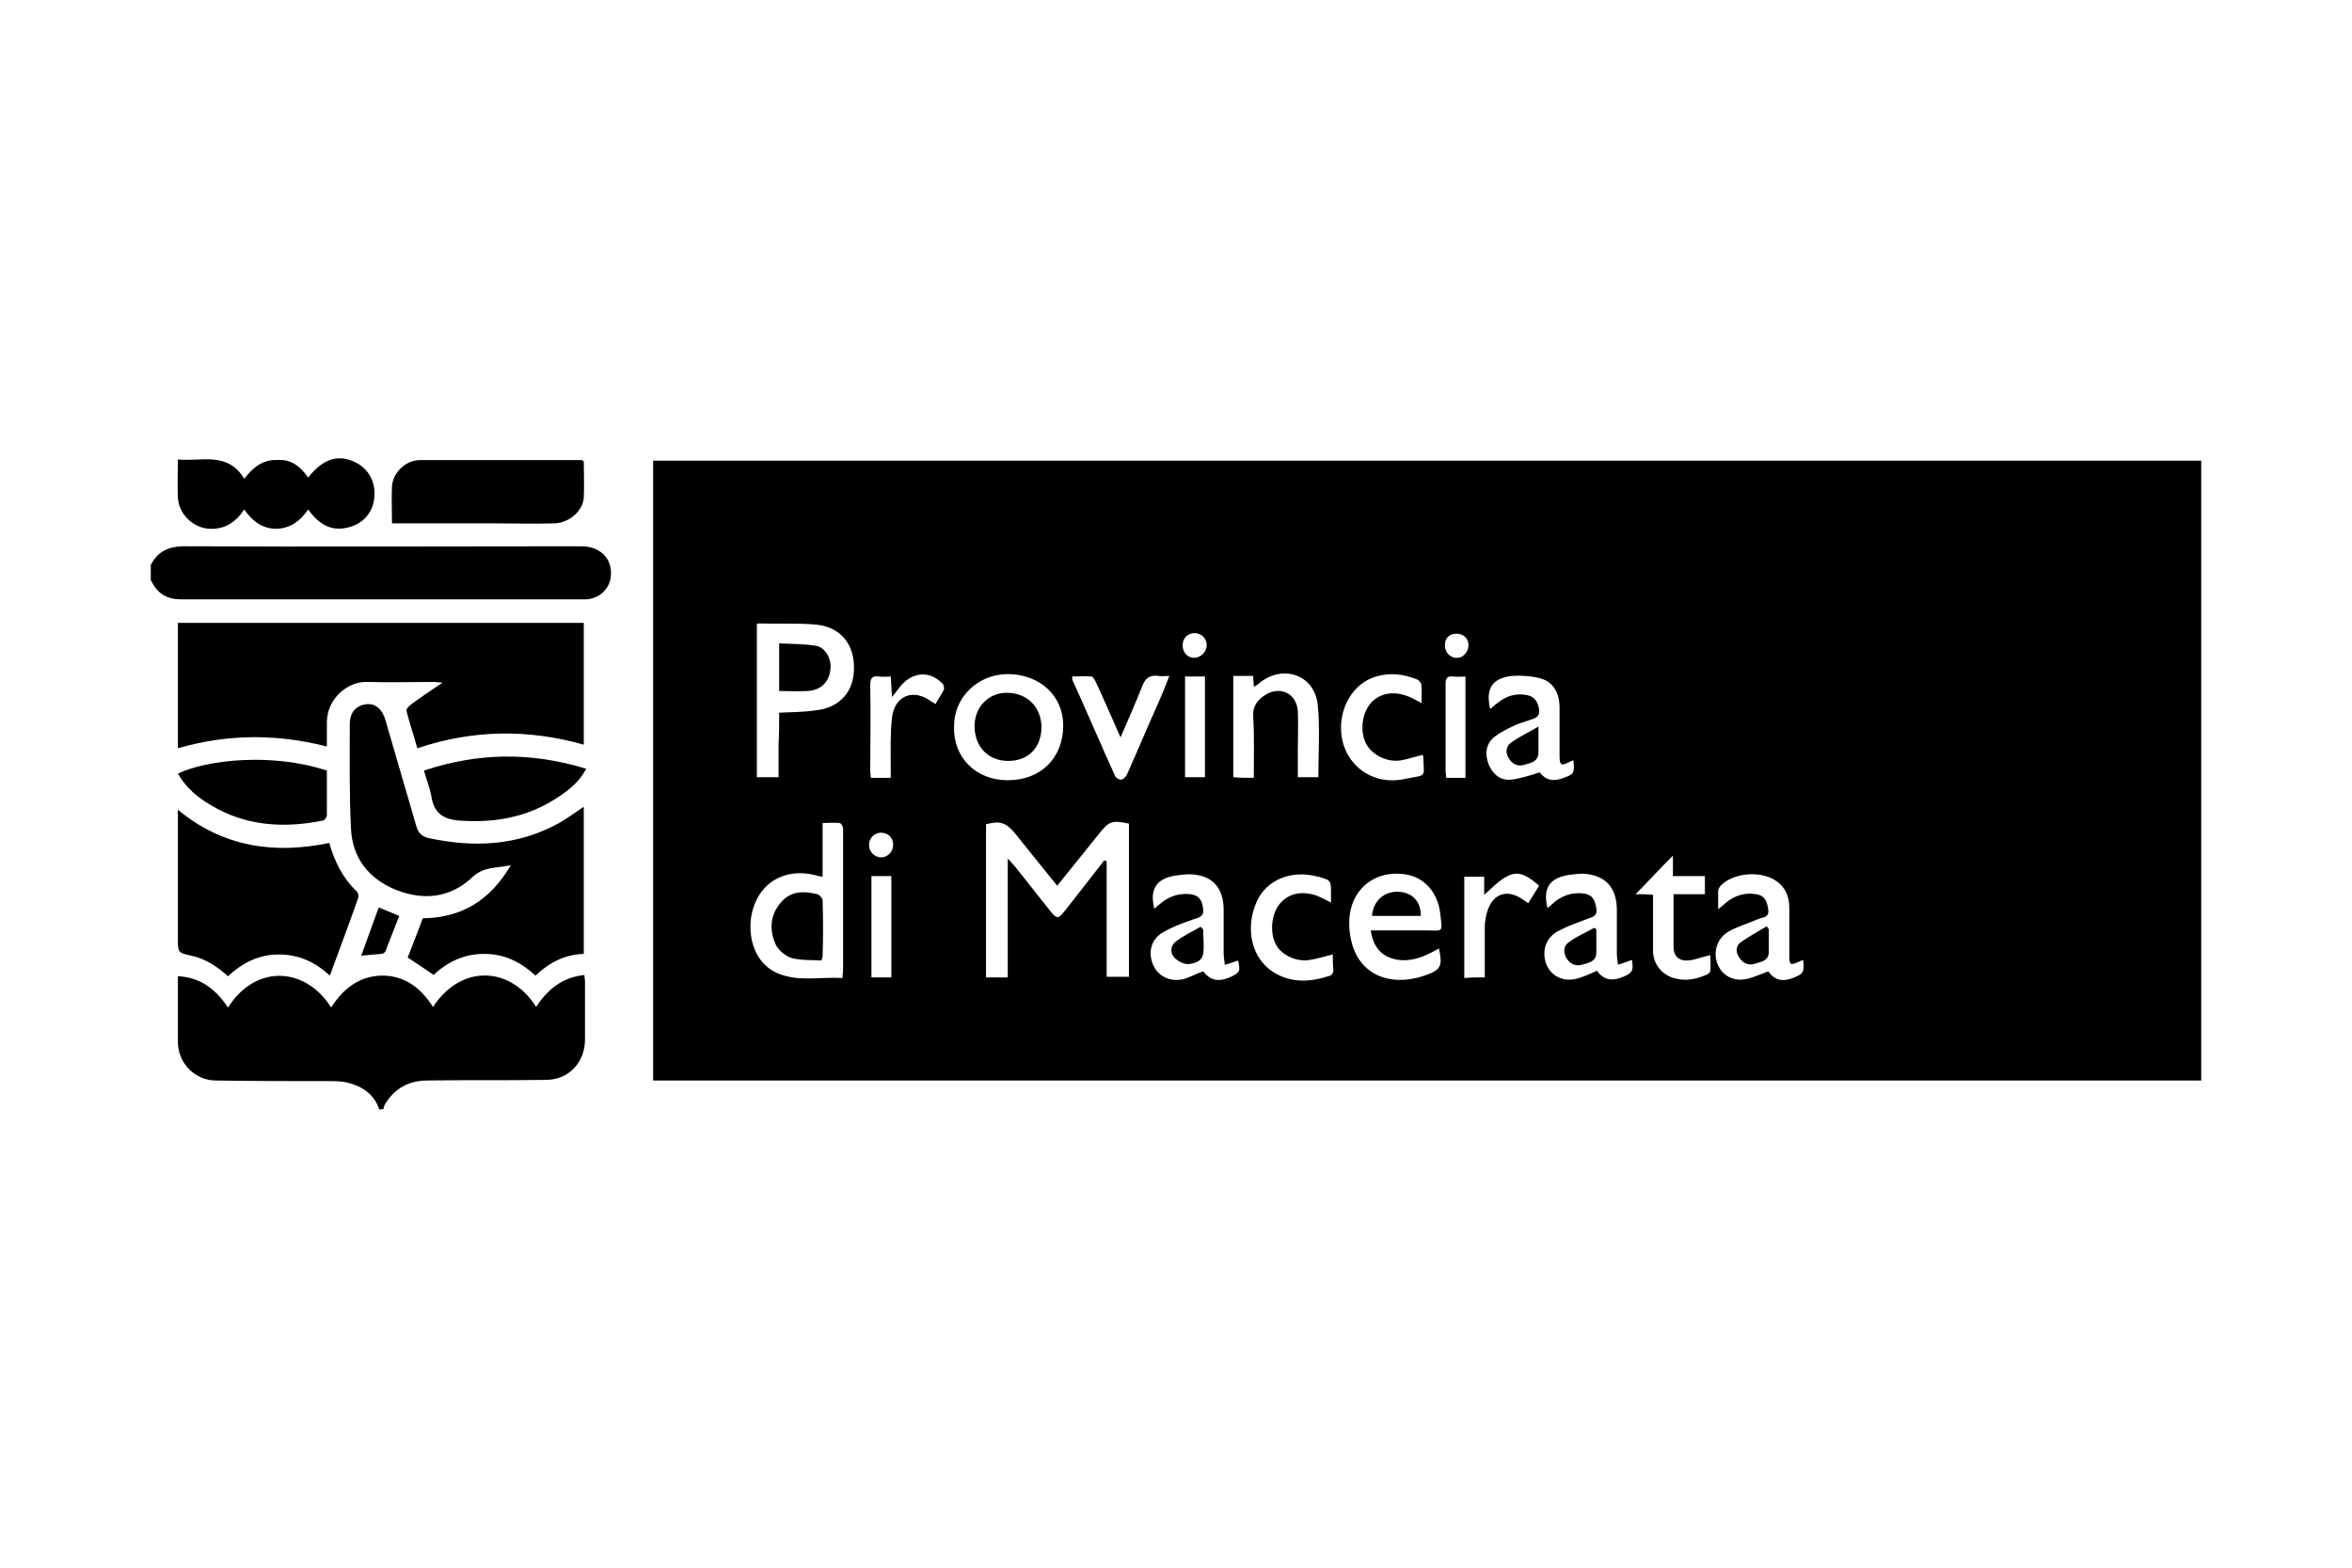 <?xml version="1.0" encoding="utf-8"?>
<!-- Generator: Adobe Illustrator 25.0.0, SVG Export Plug-In . SVG Version: 6.00 Build 0)  -->
<svg version="1.1" id="Livello_1" xmlns="http://www.w3.org/2000/svg" xmlns:xlink="http://www.w3.org/1999/xlink" x="0px" y="0px"
	 viewBox="0 0 390 260" style="enable-background:new 0 0 390 260;" xml:space="preserve">
<g>
	<path d="M62.9,184c-0.9-2.6-2.9-3.9-5.5-4.5c-1-0.2-2.1-0.2-3.1-0.2c-6.2,0-12.4,0-18.5-0.1c-3.5,0-6.3-2.9-6.3-6.4
		c0-3.6,0-7.2,0-10.9c3.8,0.2,6.3,2.2,8.3,5.2c4.8-7.5,13.1-6.5,17.1,0c2-3.1,4.6-5.2,8.4-5.3c3.9,0,6.5,2.1,8.5,5.2
		c4.8-7.3,13-6.6,17.1,0c1.9-2.9,4.3-4.9,8-5.3c0,0.4,0.1,0.7,0.1,1.1c0,3.2,0,6.4,0,9.6c0,3.8-2.7,6.7-6.5,6.7
		c-6.5,0.1-13.1,0-19.6,0.1c-3.1,0-5.5,1.3-7.1,4c-0.1,0.2-0.2,0.5-0.2,0.7C63.2,184,63.1,184,62.9,184z"/>
	<path d="M25,93.7c1.4-2.7,3.6-3.2,6.4-3.1c21.6,0.1,43.3,0,65,0c3.1,0,5.1,2,4.9,4.8c-0.1,2.2-1.9,3.9-4.1,4c-0.5,0-1.1,0-1.6,0
		c-21.9,0-43.7,0-65.6,0c-2.5,0-4-1.1-5-3.2C25,95.4,25,94.5,25,93.7z"/>
	<path d="M108.3,179.2c0-34.3,0-68.5,0-102.8c85.6,0,171.1,0,256.7,0c0,34.3,0,68.5,0,102.8C279.5,179.2,194,179.2,108.3,179.2z
		 M183.1,142.7c0.1,0,0.2,0.1,0.4,0.1c0,6.4,0,12.8,0,19.2c1.3,0,2.5,0,3.7,0c0-8.6,0-17,0-25.4c-2.8-0.6-3.3-0.4-4.9,1.6
		c-2.3,2.9-4.6,5.7-7,8.7c-2.4-3-4.7-5.8-7-8.7c-1.5-1.8-2.5-2.1-4.8-1.5c0,8.5,0,16.9,0,25.4c1.2,0,2.4,0,3.6,0
		c0-6.5,0-12.9,0-19.7c0.6,0.6,0.9,1,1.2,1.3c1.9,2.4,3.8,4.8,5.7,7.2c1.3,1.6,1.4,1.6,2.7,0C178.8,148.2,181,145.4,183.1,142.7z
		 M129.2,118.2c2.2-0.1,4.1-0.1,6.1-0.4c3.9-0.4,6.3-3.1,6.3-6.9c0.1-4-2.2-6.9-6.2-7.3c-3.2-0.3-6.5-0.1-9.7-0.2
		c-0.1,0-0.1,0.1-0.2,0.1c0,8.5,0,16.9,0,25.4c1.3,0,2.4,0,3.6,0c0-1.9,0-3.6,0-5.4C129.2,121.8,129.2,120,129.2,118.2z
		 M136.4,145.4c-0.5-0.1-0.8-0.1-1-0.2c-5.6-1.5-10.2,1.6-10.9,7.3c-0.4,3.7,1,7.7,4.9,9.1c3.3,1.2,6.8,0.4,10.3,0.6
		c0-0.6,0.1-1,0.1-1.4c0-5.3,0-10.5,0-15.8c0-2.5,0-5,0-7.5c0-0.4-0.3-1-0.6-1c-0.9-0.1-1.8,0-2.8,0c0,1.6,0,3.1,0,4.5
		C136.4,142.4,136.4,143.9,136.4,145.4z M167.1,129.4c5.5,0,9.2-3.7,9.2-9.1c0-4.9-3.9-8.5-9.2-8.5c-4.9,0-8.9,3.8-8.9,8.6
		C158,125.6,161.8,129.4,167.1,129.4z M238.6,157.3c-2.1,1.2-4.2,2.2-6.7,1.9c-2.7-0.4-4.2-2-4.6-4.9c3,0,5.9,0,8.9,0
		c3.2,0,3,0.6,2.6-2.9c-0.4-3.3-2.5-5.7-5.3-6.3c-5.8-1.2-10.8,3-9.6,10.1c1,6.4,6.5,8.7,12.6,6.5
		C239,160.8,239.2,160.1,238.6,157.3z M199.5,161.1c1.2,1.5,2.5,1.8,4.4,1c1.7-0.8,1.8-1,1.4-2.8c-0.7,0.2-1.3,0.5-2.2,0.7
		c-0.1-0.8-0.2-1.4-0.2-1.9c0-2.4,0-4.8,0-7.2c0-3.7-1.9-5.8-5.6-5.9c-0.8,0-1.6,0.1-2.3,0.2c-3.3,0.5-4.4,2.3-3.6,5.5
		c0.4-0.3,0.8-0.7,1.2-1c1.4-1.1,3-1.6,4.8-1.4c1.4,0.2,1.9,0.9,2.1,2.4c0.2,1.4-0.8,1.5-1.7,1.8c-1.7,0.6-3.4,1.2-4.9,2.1
		c-2,1.1-2.6,3.3-1.7,5.4c0.8,1.9,2.8,2.9,5,2.4C197.3,162.1,198.3,161.5,199.5,161.1z M268.3,160c-0.1-0.8-0.2-1.3-0.2-1.9
		c0-2.4,0-4.8,0-7.2c0-3.7-1.9-5.8-5.6-6c-0.8,0-1.6,0.1-2.3,0.2c-3.3,0.5-4.4,2.2-3.6,5.5c0.3-0.2,0.5-0.4,0.7-0.6
		c1.5-1.4,3.3-2.1,5.4-1.8c1.3,0.2,1.8,1,2,2.5c0.2,1.3-0.7,1.4-1.5,1.7c-1.6,0.6-3.3,1.2-4.8,2c-2.1,1.1-2.8,3.3-2,5.5
		c0.8,2,2.8,3,5.1,2.4c1.1-0.3,2.2-0.8,3.3-1.3c1,1.4,2.3,1.8,4.1,1.1c1.8-0.7,2-1.1,1.7-2.9C269.8,159.5,269.2,159.7,268.3,160z
		 M284.9,150.8c0.6-0.5,1-0.8,1.3-1.1c1.5-1.2,3.1-1.7,5-1.4c1.3,0.2,1.8,1,2,2.5c0.2,1.4-0.8,1.3-1.6,1.6c-1.6,0.7-3.3,1.2-4.8,2
		c-2.1,1.1-2.8,3.5-2,5.5c0.8,2,2.8,3,5.1,2.4c1.1-0.3,2.2-0.8,3.3-1.2c1,1.4,2.3,1.8,4.1,1.1c1.8-0.7,1.9-1,1.7-3
		c-0.2,0.1-0.3,0.1-0.5,0.2c-1.7,0.8-1.8,0.7-1.8-1.1c0-2.6,0-5.2,0-7.7c0-1.7-0.5-3.2-1.9-4.3c-2.4-1.9-7-1.7-9.3,0.4
		c-0.3,0.3-0.6,0.7-0.6,1.1C284.9,148.6,284.9,149.5,284.9,150.8z M260.9,126.1c-0.2,0.1-0.4,0.1-0.5,0.2c-1.6,0.8-1.8,0.7-1.8-1.1
		c0-2.7,0-5.4,0-8.1c-0.1-2.2-1-4-3.2-4.6c-1.5-0.4-3.2-0.5-4.7-0.4c-3.3,0.4-4.4,2.1-3.6,5.5c0.4-0.4,0.8-0.7,1.2-1
		c1.5-1.2,3.1-1.7,5-1.3c1.2,0.3,1.7,1.1,1.9,2.3c0.2,1.3-0.6,1.5-1.5,1.8c-0.8,0.3-1.6,0.5-2.3,0.8c-1.3,0.6-2.6,1.2-3.7,2.1
		c-1.4,1.2-1.5,2.9-0.8,4.6c0.7,1.6,2,2.6,3.7,2.4c1.6-0.2,3.1-0.7,4.7-1.2c1,1.3,2.3,1.6,4,0.9C261,128.4,261.1,128.2,260.9,126.1z
		 M207.9,129c0-3.5,0.1-6.9-0.1-10.2c-0.1-1.8,0.8-2.8,2.1-3.6c2.5-1.5,5.1-0.1,5.3,2.7c0.1,2.2,0,4.5,0,6.7c0,1.4,0,2.9,0,4.3
		c1.2,0,2.3,0,3.4,0c0-4.1,0.3-8.1-0.1-12c-0.5-5-5.8-6.8-9.7-3.6c-0.2,0.2-0.5,0.4-0.9,0.6c0-0.7-0.1-1.2-0.1-1.8
		c-1.1,0-2.2,0-3.3,0c0,5.6,0,11.1,0,16.8C205.6,129,206.6,129,207.9,129z M221,158.3c-1.3,0.3-2.5,0.7-3.8,0.9
		c-2.2,0.4-4.7-0.8-5.6-2.5c-1.1-2-0.8-5.1,0.6-6.8c1.4-1.7,3.6-2.2,6-1.4c0.8,0.3,1.6,0.7,2.5,1.2c0-0.6,0-1.1,0-1.5
		c0-2.2,0-2.2-2.1-2.8c0,0-0.1,0-0.1,0c-4.3-1.2-8.5,0.5-10.1,4.1c-2,4.4-0.9,9.4,2.7,11.7c3,1.9,6.2,1.7,9.5,0.6
		c0.2-0.1,0.5-0.5,0.5-0.8C221,160,221,159.2,221,158.3z M235.9,125.2c-1.3,0.3-2.4,0.7-3.6,0.9c-2.4,0.4-5-1-5.9-3
		c-1-2.3-0.4-5.3,1.2-6.8c1.7-1.6,4.1-1.7,6.6-0.5c0.4,0.2,0.9,0.5,1.5,0.8c0-1.1,0.1-2,0-2.9c0-0.4-0.4-0.9-0.7-1
		c-2.2-0.9-4.5-1.2-6.8-0.5c-4.9,1.4-7.3,7.7-4.9,12.6c1.7,3.4,5.5,5.3,9.6,4.4c3.8-0.8,3.2,0,3.1-3.8
		C235.9,125.3,235.9,125.3,235.9,125.2z M177.8,112.2c0,0.3,0,0.4,0,0.5c2.4,5.3,4.7,10.7,7.1,16c0.1,0.3,0.6,0.6,1,0.6
		c0.3,0,0.7-0.4,0.9-0.7c1.8-4,3.5-8.1,5.3-12.1c0.6-1.4,1.2-2.8,1.8-4.4c-0.8,0-1.3,0.1-1.8,0c-1.5-0.2-2.2,0.4-2.7,1.7
		c-1.1,2.8-2.3,5.5-3.6,8.5c-1.4-3.2-2.7-6.2-4.1-9.2c-0.2-0.4-0.5-0.9-0.7-0.9C180,112.1,178.9,112.2,177.8,112.2z M274.1,148.4
		c0,3.2,0,6.3,0,9.3c0,2.1,1.4,3.9,3.4,4.5c2,0.6,3.8,0.2,5.6-0.6c0.2-0.1,0.5-0.4,0.5-0.6c0.1-0.9,0-1.8,0-2.6
		c-1.4,0.3-2.5,0.8-3.7,0.9c-1.5,0.1-2.4-0.7-2.4-2.3c0-1,0-2,0-3c0-1.9,0-3.7,0-5.7c1.9,0,3.6,0,5.2,0c0-1.1,0-2,0-3
		c-1.7,0-3.4,0-5.3,0c0-1.2,0-2.2,0-3.4c-2.2,2.2-4.1,4.3-6.2,6.4C272.1,148.3,273,148.3,274.1,148.4z M155.1,116.8
		c0.5-0.9,1-1.6,1.4-2.4c0.1-0.2,0-0.8-0.2-1c-2.1-2.2-4.9-2-6.9,0.3c-0.5,0.6-0.9,1.2-1.5,1.9c-0.1-1.3-0.1-2.3-0.2-3.4
		c-0.7,0-1.3,0.1-1.9,0c-1.3-0.2-1.5,0.4-1.5,1.5c0.1,4.8,0,9.5,0,14.3c0,0.3,0.1,0.7,0.1,1c1.1,0,2.2,0,3.3,0c0-0.5,0-0.9,0-1.4
		c0-2.8-0.1-5.7,0.2-8.5c0.4-3.8,3.6-5,6.6-2.7C154.8,116.5,154.9,116.6,155.1,116.8z M246.2,162.1c0-2.8,0-5.5,0-8.3
		c0-1,0.2-2,0.5-2.9c1-2.8,3.3-3.4,5.7-1.8c0.3,0.2,0.6,0.4,1,0.7c0.6-1,1.2-1.9,1.8-2.9c-1.5-1.3-3.1-2.6-5-1.7
		c-1.6,0.7-2.8,2.1-4.1,3.2c0-0.9,0-1.9,0-3c-1.1,0-2.2,0-3.3,0c0,5.6,0,11.2,0,16.8C244,162.1,245,162.1,246.2,162.1z M196.5,112.2
		c0,5.7,0,11.2,0,16.7c1.2,0,2.2,0,3.3,0c0-5.6,0-11.1,0-16.7C198.6,112.2,197.6,112.2,196.5,112.2z M243,112.2c-0.7,0-1.4,0.1-2,0
		c-1.1-0.1-1.3,0.3-1.3,1.3c0,4.7,0,9.4,0,14.2c0,0.5,0.1,0.9,0.1,1.3c1.2,0,2.1,0,3.2,0C243,123.4,243,117.8,243,112.2z
		 M144.5,145.3c0,5.6,0,11.2,0,16.8c1.1,0,2.2,0,3.3,0c0-5.6,0-11.2,0-16.8C146.7,145.3,145.6,145.3,144.5,145.3z M148.1,140.1
		c0-1.1-0.8-2-2-2c-1.1,0-2,0.9-2,2c0,1.2,0.9,2.1,2.1,2.1C147.3,142.1,148.1,141.2,148.1,140.1z M198,109.1c1.1,0,2.1-1,2.1-2.1
		c0-1.1-0.9-2-2-2c-1.1,0-2,0.8-2,2C196.1,108.2,196.9,109.1,198,109.1z M243.5,107c0-1.1-0.8-1.9-2-1.9c-1.2,0-2,0.8-1.9,2
		c0,1.2,1,2.1,2.1,2C242.6,109.1,243.5,108.1,243.5,107z"/>
	<path d="M69.2,124.1c-0.6-2.2-1.3-4.2-1.8-6.2c-0.1-0.3,0.5-0.9,0.8-1.1c1.6-1.2,3.3-2.3,5.2-3.6c-0.6,0-1-0.1-1.3-0.1
		c-3.8,0-7.5,0.1-11.3,0c-2.9-0.1-6.5,2.5-6.6,6.6c0,1.3,0,2.6,0,4.1c-8.3-2.1-16.4-2.1-24.7,0.3c0-7,0-13.9,0-20.8
		c22.3,0,44.8,0,67.3,0c0,6.7,0,13.3,0,20.2C87.6,120.9,78.4,121,69.2,124.1z"/>
	<path d="M96.8,133.8c0,8.2,0,16.2,0,24.4c-3.1,0.1-5.7,1.4-8,3.6c-2.4-2.2-5.1-3.6-8.5-3.6c-3.3,0-6.1,1.3-8.4,3.5
		c-1.4-1-2.8-1.9-4.3-2.9c0.8-2.1,1.7-4.3,2.5-6.5c6.5-0.1,11.2-3,14.6-8.8c-2.4,0.5-4.5,0.2-6.4,2c-3.6,3.4-8,3.9-12.6,2.1
		c-4.5-1.8-7.3-5.3-7.5-10.2c-0.3-5.8-0.2-11.5-0.2-17.3c0-2,1.1-3.1,2.7-3.3c1.5-0.2,2.7,0.8,3.2,2.6c1.7,5.8,3.4,11.7,5.1,17.5
		c0.3,1.1,0.8,1.8,2.1,2.1c7.5,1.6,14.7,1.3,21.6-2.5C94.1,135.7,95.3,134.8,96.8,133.8z"/>
	<path d="M29.5,134.3c7.5,6.2,16,7.4,25.1,5.5c0.9,3.2,2.3,5.9,4.6,8.1c0.2,0.2,0.3,0.7,0.2,1c-1.5,4.3-3.1,8.5-4.7,12.9
		c-2.5-2.3-5.2-3.5-8.5-3.5c-3.3,0-6,1.4-8.4,3.6c-1.8-1.6-3.7-2.9-6.1-3.4c-2.2-0.5-2.2-0.5-2.2-2.9c0-6.8,0-13.6,0-20.5
		C29.4,134.9,29.5,134.7,29.5,134.3z"/>
	<path d="M96.8,76.5c0,2,0.1,4,0,6c-0.1,2.2-2.4,4.2-4.8,4.3c-3.5,0.1-6.9,0-10.4,0c-5.1,0-10.2,0-15.2,0c-0.5,0-0.9,0-1.4,0
		c0-2.2-0.1-4.2,0-6.2c0.2-2.3,2.3-4.3,4.7-4.3c8.9,0,17.9,0,26.8,0C96.6,76.4,96.6,76.4,96.8,76.5z"/>
	<path d="M51.1,79.2c2.3-2.9,4.6-3.8,7.2-2.8c2.4,0.9,3.9,3,3.8,5.7c-0.1,2.6-1.6,4.6-4.1,5.3c-2.7,0.8-4.9-0.1-6.9-2.9
		c-1.3,1.9-2.9,3.1-5.2,3.2c-2.4,0-4-1.2-5.4-3.2c-1.4,2.1-3.2,3.3-5.7,3.2c-2.8-0.1-5.2-2.5-5.3-5.2c-0.1-2,0-4.1,0-6.3
		c3.9,0.4,8.2-1.4,11,3.2c1.4-1.8,3-3.2,5.4-3.1C48.1,76.1,49.7,77.2,51.1,79.2z"/>
	<path d="M70.3,127.8c9-3,17.8-3.1,26.9-0.3c-1.1,2.1-2.7,3.4-4.5,4.6c-5,3.4-10.5,4.4-16.4,4c-3-0.2-4.4-1.4-4.8-4.2
		C71.2,130.5,70.7,129.2,70.3,127.8z"/>
	<path d="M54.2,127.8c0,2.5,0,5,0,7.4c0,0.3-0.4,0.9-0.7,0.9c-6.5,1.3-12.8,0.9-18.6-2.6c-2.2-1.3-4.1-2.9-5.4-5.2
		C34.3,126,45.1,124.8,54.2,127.8z"/>
	<path d="M62.8,150.5c1.2,0.5,2.2,0.9,3.4,1.4c-0.8,2-1.5,3.9-2.3,5.9c-0.1,0.2-0.4,0.4-0.7,0.4c-1,0.1-2.1,0.2-3.3,0.3
		C60.9,155.8,61.8,153.2,62.8,150.5z"/>
	<path d="M129.2,114.6c0-0.5,0-0.9,0-1.2c0-2.1,0-4.3,0-6.7c2.1,0.1,4.2,0.1,6.1,0.4c1.6,0.3,2.6,2.2,2.4,3.9
		c-0.2,2.1-1.6,3.5-3.8,3.6C132.4,114.7,130.9,114.6,129.2,114.6z"/>
	<path d="M136.2,159.3c-1.6-0.1-3.3,0-4.9-0.4c-1-0.3-2.1-1.2-2.6-2.1c-1.1-2.3-1.1-4.8,0.6-6.9c1.6-2.1,3.8-2.2,6.2-1.6
		c0.4,0.1,0.9,0.7,0.9,1c0.1,3.1,0.1,6.2,0,9.3C136.4,158.8,136.3,159,136.2,159.3z"/>
	<path d="M167.2,126.2c-3.3,0-5.6-2.3-5.6-5.8c0-3.1,2.3-5.5,5.3-5.5c3.4,0,5.7,2.3,5.8,5.6C172.7,124,170.5,126.2,167.2,126.2z"/>
	<path d="M235.6,151.9c-2.7,0-5.4,0-8.1,0c0.2-2.5,2-4.1,4.4-4C234.2,148,235.6,149.5,235.6,151.9z"/>
	<path d="M199.5,154.1c0,1.4,0.2,2.8,0,4.1c-0.2,1.3-1.5,1.6-2.5,1.7c-0.8,0-1.7-0.5-2.3-1.1c-0.7-0.8-0.6-1.9,0.2-2.6
		c1.3-1,2.8-1.7,4.2-2.5C199.2,153.9,199.4,154,199.5,154.1z"/>
	<path d="M264.7,154.2c0,1.3,0,2.5,0,3.8c0,1.5-1.3,1.7-2.4,2c-1,0.3-1.9-0.1-2.5-1c-0.6-0.9-0.6-2.1,0.3-2.7c1.3-1,2.8-1.6,4.2-2.4
		C264.5,153.9,264.6,154,264.7,154.2z"/>
	<path d="M293.3,154.1c0,1.3,0,2.6,0,3.9c-0.1,1.4-1.3,1.5-2.2,1.8c-1.1,0.4-2.1,0-2.7-1c-0.6-0.8-0.6-1.9,0.2-2.5
		c1.4-1,2.9-1.8,4.4-2.7C293,153.8,293.2,154,293.3,154.1z"/>
	<path d="M255.1,120.5c0,1.8,0,3,0,4.3c0,1.5-1.2,1.7-2.2,2c-1.1,0.4-2.1,0-2.7-1c-0.6-0.9-0.5-2,0.3-2.6
		C251.9,122.2,253.4,121.5,255.1,120.5z"/>
</g>
</svg>
